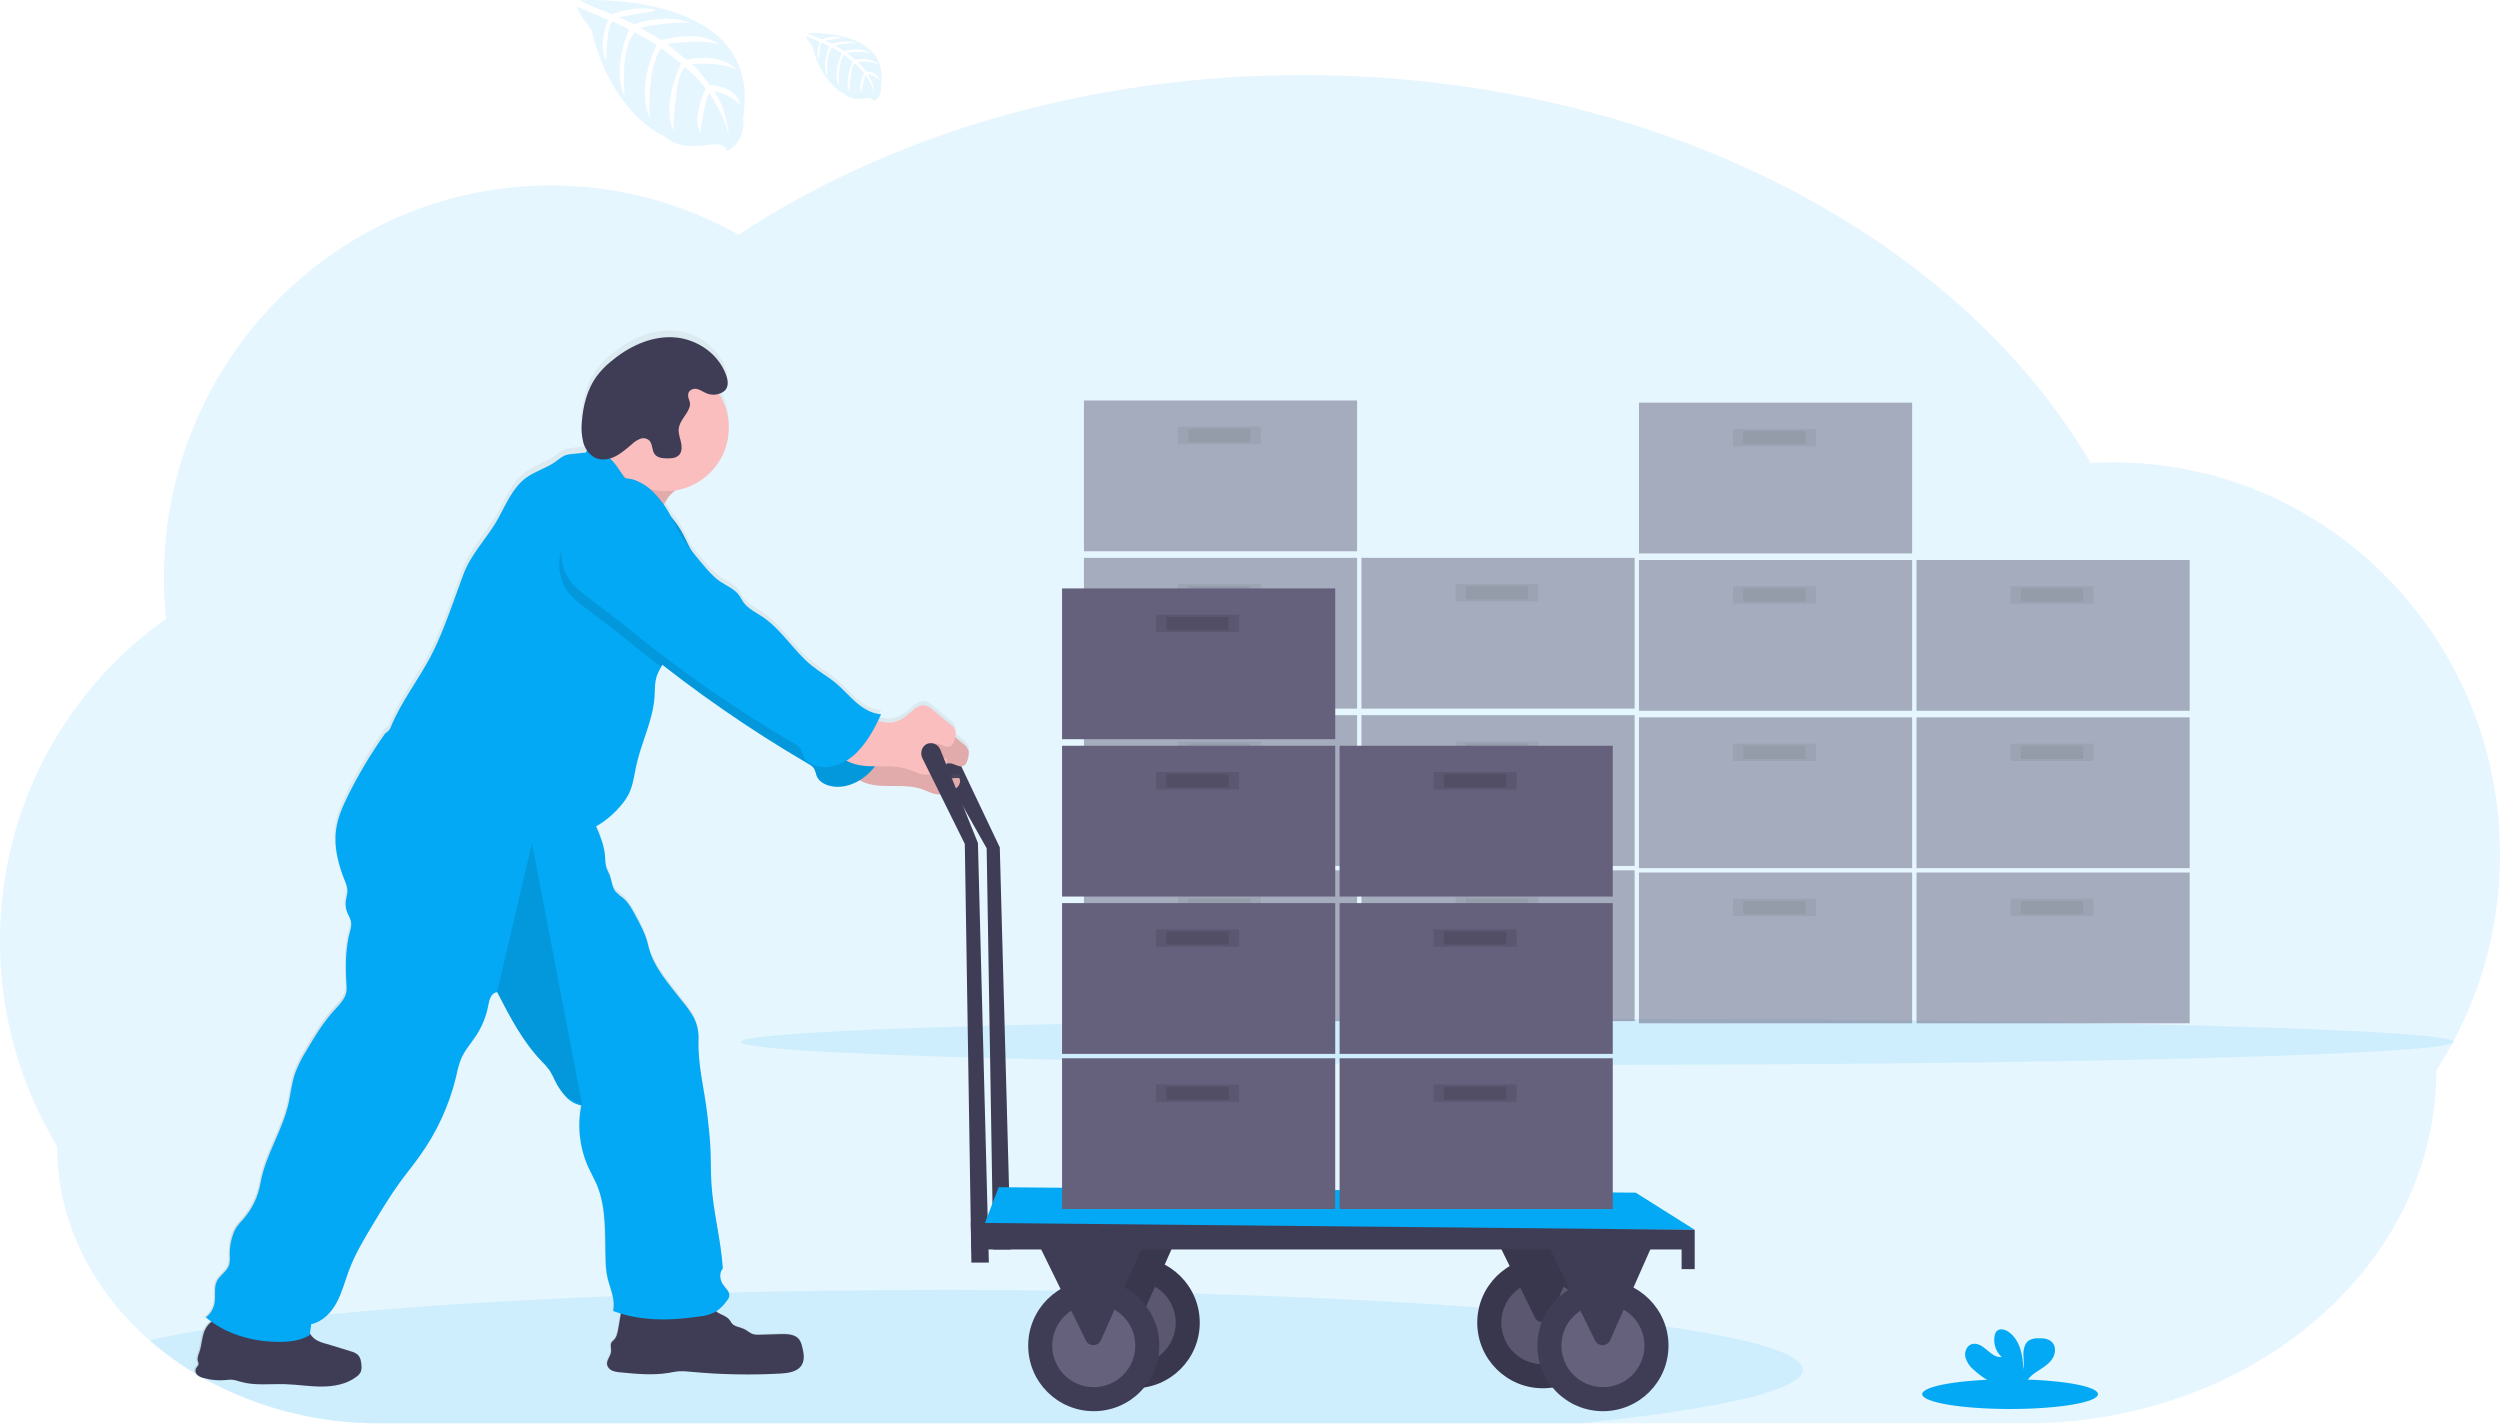 <svg width="1144" height="652" viewBox="0 0 1144 652" fill="none" xmlns="http://www.w3.org/2000/svg">
<g clip-path="url(#clip0)">
<path opacity="0.1" d="M-0 430.57C-0.062 463.666 8.974 496.142 26.12 524.45C26.12 559.07 42.26 590.45 68.44 613.32C74.992 619.046 82.047 624.171 89.52 628.63C89.82 628.82 90.13 629 90.44 629.18C91 629.51 91.56 629.84 92.13 630.18L92.66 630.49C117.441 644.301 145.371 651.473 173.74 651.31H926.83C978.76 651.31 1025.77 633.23 1059.83 604.01C1093.89 574.79 1114.88 534.35 1114.88 489.75C1133.95 460.381 1144.07 426.098 1144 391.08C1144 291.94 1064.76 211.57 967 211.57C963.54 211.57 960.11 211.69 956.7 211.88C895.36 107.28 757 34.34 596.26 34.34C497.44 34.34 407.11 61.89 337.92 107.41C311.71 92.594 282.107 84.824 252 84.86C154.26 84.86 75 165.23 75 264.37C75.014 270.643 75.348 276.911 76 283.15C52.44 299.828 33.236 321.928 20.009 347.585C6.781 373.242 -0.081 401.704 -0 430.57Z" fill="#03A9F4"/>
<path opacity="0.1" d="M731 487.26C514.504 487.26 339 482.559 339 476.76C339 470.961 514.504 466.26 731 466.26C947.496 466.26 1123 470.961 1123 476.76C1123 482.559 947.496 487.26 731 487.26Z" fill="#03A9F4"/>
<g opacity="0.7">
<path opacity="0.7" d="M877 399.26H1002V468.26H877V399.26Z" fill="#65617D"/>
<path opacity="0.1" d="M920 411.26H958V419.26H920V411.26Z" fill="black"/>
<path opacity="0.1" d="M924.75 412.26H953.25V418.26H924.75V412.26Z" fill="black"/>
<path opacity="0.7" d="M750 399.26H875V468.26H750V399.26Z" fill="#65617D"/>
<path opacity="0.1" d="M793 411.26H831V419.26H793V411.26Z" fill="black"/>
<path opacity="0.1" d="M797.75 412.26H826.25V418.26H797.75V412.26Z" fill="black"/>
<path opacity="0.7" d="M877 328.26H1002V397.26H877V328.26Z" fill="#65617D"/>
<path opacity="0.1" d="M920 340.26H958V348.26H920V340.26Z" fill="black"/>
<path opacity="0.1" d="M924.75 341.26H953.25V347.26H924.75V341.26Z" fill="black"/>
<path opacity="0.7" d="M750 328.26H875V397.26H750V328.26Z" fill="#65617D"/>
<path opacity="0.1" d="M793 340.26H831V348.26H793V340.26Z" fill="black"/>
<path opacity="0.1" d="M797.75 341.26H826.25V347.26H797.75V341.26Z" fill="black"/>
<path opacity="0.7" d="M877 256.26H1002V325.26H877V256.26Z" fill="#65617D"/>
<path opacity="0.1" d="M920 268.26H958V276.26H920V268.26Z" fill="black"/>
<path opacity="0.1" d="M924.75 269.26H953.25V275.26H924.75V269.26Z" fill="black"/>
<path opacity="0.7" d="M750 256.26H875V325.26H750V256.26Z" fill="#65617D"/>
<path opacity="0.1" d="M793 268.26H831V276.26H793V268.26Z" fill="black"/>
<path opacity="0.1" d="M797.75 269.26H826.25V275.26H797.75V269.26Z" fill="black"/>
<path opacity="0.7" d="M750 184.26H875V253.26H750V184.26Z" fill="#65617D"/>
<path opacity="0.1" d="M793 196.26H831V204.26H793V196.26Z" fill="black"/>
<path opacity="0.1" d="M797.75 197.26H826.25V203.26H797.75V197.26Z" fill="black"/>
</g>
<g opacity="0.7">
<path opacity="0.7" d="M623 398.26H748V467.26H623V398.26Z" fill="#65617D"/>
<path opacity="0.1" d="M666 410.26H704V418.26H666V410.26Z" fill="black"/>
<path opacity="0.1" d="M670.75 411.26H699.25V417.26H670.75V411.26Z" fill="black"/>
<path opacity="0.7" d="M496 398.26H621V467.26H496V398.26Z" fill="#65617D"/>
<path opacity="0.1" d="M539 410.26H577V418.26H539V410.26Z" fill="black"/>
<path opacity="0.1" d="M543.75 411.26H572.25V417.26H543.75V411.26Z" fill="black"/>
<path opacity="0.7" d="M623 327.26H748V396.26H623V327.26Z" fill="#65617D"/>
<path opacity="0.1" d="M666 339.26H704V347.26H666V339.26Z" fill="black"/>
<path opacity="0.1" d="M670.75 340.26H699.25V346.26H670.75V340.26Z" fill="black"/>
<path opacity="0.7" d="M496 327.26H621V396.26H496V327.26Z" fill="#65617D"/>
<path opacity="0.1" d="M539 339.26H577V347.26H539V339.26Z" fill="black"/>
<path opacity="0.1" d="M543.75 340.26H572.25V346.26H543.75V340.26Z" fill="black"/>
<path opacity="0.7" d="M623 255.26H748V324.26H623V255.26Z" fill="#65617D"/>
<path opacity="0.1" d="M666 267.26H704V275.26H666V267.26Z" fill="black"/>
<path opacity="0.1" d="M670.75 268.26H699.25V274.26H670.75V268.26Z" fill="black"/>
<path opacity="0.7" d="M496 255.26H621V324.26H496V255.26Z" fill="#65617D"/>
<path opacity="0.1" d="M539 267.26H577V275.26H539V267.26Z" fill="black"/>
<path opacity="0.1" d="M543.75 268.26H572.25V274.26H543.75V268.26Z" fill="black"/>
<path opacity="0.7" d="M496 183.26H621V252.26H496V183.26Z" fill="#65617D"/>
<path opacity="0.1" d="M539 195.26H577V203.26H539V195.26Z" fill="black"/>
<path opacity="0.1" d="M543.75 196.26H572.25V202.26H543.75V196.26Z" fill="black"/>
</g>
<path opacity="0.1" d="M265.71 0.11C265.71 0.11 349.9 -4.97 340 54.03C340 54.03 342 64.46 332.52 69.19C332.52 69.19 332.37 64.82 323.88 66.31C320.858 66.811 317.787 66.958 314.73 66.75C310.601 66.465 306.676 64.843 303.55 62.13C303.55 62.13 279.88 52.35 270.68 13.67C270.68 13.67 263.87 5.23 264.14 3.06L278.35 9.13C278.35 9.13 273.49 19.38 277.35 27.9C277.35 27.9 277.81 9.5 280.54 9.9C281.09 9.99 287.92 13.45 287.92 13.45C287.92 13.45 279.57 31.3 285.87 44.28C285.87 44.28 283.48 22.28 290.53 14.74L300.53 20.58C300.53 20.58 290.77 39.02 297.39 54.07C297.39 54.07 295.69 30.99 302.64 22L311.7 29.07C311.7 29.07 302.53 47.25 308.12 59.73C308.12 59.73 308.85 32.86 313.66 30.83C313.66 30.83 321.59 37.83 322.8 40.69C322.8 40.69 316.52 53.89 320.42 60.85C320.42 60.85 322.81 42.95 324.77 42.85C324.77 42.85 332.67 54.71 333.49 62.85C333.49 62.85 333.15 50.75 326.68 41.72C326.68 41.72 334.32 43.03 338.78 47.99C338.78 47.99 337.55 39.6 324.73 38.87C324.73 38.87 318.2 29.87 316.46 29.32C316.46 29.32 329.2 28.26 336.93 31.68C336.93 31.68 330.13 23.77 314.12 27.37L305.17 20.06C305.17 20.06 321.95 17.77 329.07 20.3C329.07 20.3 320.88 13.3 302.76 18.41L293 12.63C293 12.63 307.31 9.55 315.83 10.63C315.83 10.63 306.83 5.78 290.14 11.04L283.14 7.91C283.14 7.91 293.62 5.85 296.69 5.52C299.76 5.19 299.92 4.35 299.92 4.35C293.281 3.242 286.464 4.001 280.23 6.54C280.23 6.54 265.45 1.04 265.71 0.11Z" fill="#03A9F4"/>
<path opacity="0.1" d="M369.55 15.12C369.55 15.12 407.55 12.82 403.1 39.49C403.1 39.49 403.99 44.2 399.73 46.34C399.73 46.34 399.66 44.34 395.82 45.03C394.456 45.26 393.07 45.327 391.69 45.23C389.824 45.103 388.05 44.369 386.64 43.14C386.64 43.14 375.94 38.73 371.78 21.25C371.78 21.25 368.71 17.43 368.83 16.45L375.25 19.19C375.25 19.19 373.05 23.83 374.78 27.68C374.78 27.68 374.99 19.36 376.22 19.56C376.47 19.56 379.56 21.16 379.56 21.16C379.56 21.16 375.78 29.23 378.63 35.1C378.63 35.1 377.55 25.16 380.74 21.75L385.26 24.39C385.26 24.39 380.84 32.72 383.84 39.52C383.84 39.52 383.07 29.09 386.21 25.03L390.3 28.22C390.3 28.22 386.16 36.44 388.68 42.08C388.68 42.08 389.01 29.93 391.19 29.02C391.19 29.02 394.77 32.18 395.32 33.48C395.32 33.48 392.48 39.48 394.24 42.58C394.24 42.58 395.32 34.49 396.24 34.46C396.24 34.46 399.8 39.82 400.18 43.46C400.002 40.063 398.94 36.771 397.1 33.91C399.16 34.3 401.061 35.284 402.57 36.74C402.57 36.74 402.01 32.96 396.22 32.62C396.22 32.62 393.22 28.56 392.48 28.31C392.48 28.31 398.24 27.83 401.73 29.38C401.73 29.38 398.66 25.8 391.42 27.43L387.42 24.13C387.42 24.13 395 23.13 398.22 24.24C398.22 24.24 394.52 21.08 386.33 23.38L381.93 20.75C381.93 20.75 388.39 19.35 392.25 19.86C392.25 19.86 388.18 17.66 380.64 20.04L377.49 18.63C377.49 18.63 382.23 17.69 383.62 17.55C385.01 17.41 385.08 17.02 385.08 17.02C382.078 16.521 378.996 16.867 376.18 18.02C376.18 18.02 369.43 15.54 369.55 15.12Z" fill="#03A9F4"/>
<path d="M919.81 644.76C897.603 644.76 879.6 641.716 879.6 637.96C879.6 634.205 897.603 631.16 919.81 631.16C942.017 631.16 960.02 634.205 960.02 637.96C960.02 641.716 942.017 644.76 919.81 644.76Z" fill="#03A9F4"/>
<path d="M903.18 626.84C901.344 625.345 900.008 623.325 899.35 621.05C898.85 618.76 899.83 616.05 902.03 615.16C904.49 614.22 907.12 615.93 909.11 617.65C911.1 619.37 913.39 621.34 915.99 620.97C914.65 619.753 913.648 618.21 913.08 616.491C912.512 614.773 912.399 612.936 912.75 611.16C912.864 610.425 913.175 609.734 913.65 609.16C915.02 607.7 917.49 608.32 919.13 609.47C924.33 613.13 925.78 620.2 925.81 626.55C926.33 624.26 925.89 621.87 925.9 619.55C925.91 617.23 926.56 614.55 928.55 613.32C929.777 612.66 931.157 612.336 932.55 612.38C934.88 612.29 937.49 612.53 939.08 614.24C941.08 616.36 940.55 619.92 938.83 622.24C937.11 624.56 934.48 626.05 932.06 627.66C930.124 628.815 928.473 630.39 927.23 632.27C927.08 632.533 926.96 632.811 926.87 633.1H912.21C908.931 631.431 905.894 629.325 903.18 626.84Z" fill="#03A9F4"/>
<path d="M426.64 342.01C426.722 341.252 426.993 340.528 427.428 339.902C427.863 339.277 428.448 338.77 429.13 338.43C429.704 338.185 430.321 338.059 430.945 338.058C431.569 338.057 432.187 338.181 432.761 338.424C433.336 338.666 433.856 339.022 434.291 339.47C434.725 339.918 435.065 340.448 435.29 341.03L457.5 387.76L462.5 571.76H454.5L451.5 388.17L427.06 344.91C426.618 344.012 426.471 342.997 426.64 342.01Z" fill="#3F3D56"/>
<path opacity="0.1" d="M68.44 613.32C74.992 619.046 82.047 624.17 89.52 628.63C89.636 628.794 89.767 628.948 89.91 629.09C90.703 629.763 91.646 630.236 92.66 630.47C117.441 644.28 145.371 651.452 173.74 651.289H723.56C786.56 644.809 825 636.219 825 626.789C825 619.479 801.92 612.67 762.18 606.97C758.06 606.37 753.763 605.789 749.29 605.229C746.537 604.883 743.72 604.549 740.84 604.229L735.95 603.66C732.323 603.246 728.6 602.843 724.78 602.45H724.47L720.47 602.049C717.09 601.699 713.64 601.369 710.12 601.049L707.56 600.82L701.03 600.24C696.79 599.86 692.457 599.496 688.03 599.15C684.357 598.863 680.623 598.576 676.83 598.289C638.37 595.439 594.03 593.29 545.78 591.9L532 591.43L527.36 591.33L517.56 591.109L513.63 591.03L509.5 590.95L506.56 590.9L492.76 590.68L485.67 590.58H484.22C467.453 590.38 450.373 590.276 432.98 590.27C398.6 590.27 365.26 590.68 333.49 591.46C315.25 591.9 297.567 592.46 280.44 593.14H280.28C230.9 595.08 186.7 597.94 150.12 601.49L149.45 601.56C140.06 602.47 131.17 603.44 122.83 604.44C114.98 605.38 107.61 606.37 100.77 607.38C98.4 607.73 96.1 608.09 93.86 608.44L93.29 608.539C83.81 610.069 75.49 611.63 68.44 613.32Z" fill="#03A9F4"/>
<path d="M89.52 628.63C89.636 628.794 89.767 628.948 89.91 629.09C90.703 629.763 91.646 630.237 92.66 630.47C94.682 631.037 96.762 631.373 98.86 631.47H99.49C100.688 631.51 101.887 631.47 103.08 631.35C103.951 631.224 104.83 631.167 105.71 631.18H105.83C107.109 631.36 108.365 631.671 109.58 632.11C112.286 632.852 115.075 633.248 117.88 633.29H118.88C122.02 633.29 125.2 633.18 128.35 633.2C128.86 633.2 129.35 633.2 129.88 633.2C135.28 633.34 140.65 634.2 146.05 634.29H147.78C153.07 634.16 158.48 633.03 162.69 629.83C163.539 629.269 164.228 628.497 164.69 627.59C165.049 626.633 165.169 625.604 165.04 624.59C164.94 622.78 164.59 620.81 163.23 619.59C162.375 618.935 161.395 618.461 160.35 618.2C158.52 617.61 156.68 617.04 154.85 616.47C153.02 615.9 150.93 615.29 148.96 614.71L148.58 614.59L147.48 614.26L146.77 614.02C145.909 613.744 145.084 613.368 144.31 612.9C143.29 612.255 142.426 611.39 141.78 610.37C141.67 610.19 141.55 610 141.45 609.81C141.35 609.62 141.45 609.5 141.52 609.34C141.69 608.09 141.82 606.81 142.04 605.59C144.854 604.938 147.421 603.486 149.43 601.41C151.156 599.699 152.61 597.733 153.74 595.58C156.23 590.9 157.51 585.67 159.37 580.7C162.22 573.14 166.37 566.16 170.55 559.24C174.37 552.86 178.21 546.46 182.55 540.43C185.44 536.43 188.55 532.62 191.41 528.61C199.5 517.421 205.305 504.746 208.49 491.31C208.977 488.732 209.67 486.198 210.56 483.73C212.28 479.53 215.43 476.11 217.87 472.27C220.493 468.131 222.29 463.523 223.16 458.7C223.66 455.96 224.5 453 227.23 452.7L227.52 453.27C233.18 464.27 238.99 475.47 247.52 484.45C248.884 485.77 250.132 487.205 251.25 488.74C252.146 490.228 252.948 491.771 253.65 493.36C255 496.213 256.792 498.836 258.96 501.13C259.605 501.783 260.308 502.375 261.06 502.9C262.059 503.626 263.17 504.184 264.35 504.55C264.815 504.692 265.289 504.799 265.77 504.87C265.77 504.99 265.72 505.1 265.71 505.22C265.7 505.34 265.65 505.48 265.63 505.61C264.159 513.611 264.789 521.856 267.46 529.54C267.53 529.78 267.61 530.01 267.7 530.25C268.113 531.37 268.563 532.47 269.05 533.55C270.27 536.2 271.72 538.74 272.86 541.43C273.05 541.89 273.24 542.35 273.41 542.81C277.41 553.52 276.41 565.48 276.93 576.99C276.976 579.507 277.274 582.013 277.82 584.47C278.5 587.24 279.59 590.1 280.19 592.96C280.737 595.104 280.782 597.346 280.32 599.51L280.56 599.6C281.63 600 282.72 600.36 283.81 600.7V600.85C283.42 603.09 283.04 605.33 282.65 607.56C282.32 609.48 281.93 611.56 280.59 612.92C280.225 613.22 279.89 613.555 279.59 613.92C278.8 615.16 279.5 616.8 279.35 618.27C279.13 620.35 277.21 622.12 277.51 624.19C277.645 624.809 277.929 625.385 278.336 625.869C278.744 626.354 279.264 626.732 279.85 626.97C280.342 627.193 280.859 627.358 281.39 627.46L281.72 627.53C282.32 627.64 282.92 627.7 283.52 627.76C290.97 628.5 298.52 629.24 305.9 627.98C307.36 627.73 308.81 627.4 310.29 627.28C312.16 627.197 314.033 627.274 315.89 627.51C329.581 628.806 343.349 629.074 357.08 628.31C360.65 628.11 364.75 627.53 366.64 624.48C368.21 621.95 367.64 618.68 366.85 615.79C366.624 614.727 366.214 613.712 365.64 612.79C365.575 612.69 365.502 612.596 365.42 612.51C363.58 610.22 360.12 610.08 357.14 610.17L347.4 610.46C346.441 610.538 345.476 610.464 344.54 610.24C342.96 609.78 341.76 608.52 340.28 607.81C338.42 606.92 336.08 606.81 334.74 605.29L334.57 605.07C334.333 604.748 334.113 604.414 333.91 604.07C333.91 604 333.82 603.93 333.77 603.86C333.733 603.798 333.693 603.738 333.65 603.68C332.42 602.06 330.27 601.52 328.52 600.49C328.255 600.336 328.004 600.158 327.77 599.96L327.57 599.78C329.454 598.436 331.097 596.783 332.43 594.89C332.944 594.337 333.324 593.674 333.54 592.95C333.662 592.407 333.621 591.84 333.42 591.32C333.377 591.193 333.323 591.069 333.26 590.95L333.21 590.85C332.53 589.51 331.13 588.3 330.36 586.93C330.331 586.887 330.307 586.84 330.29 586.79C329.23 584.79 329.02 581.69 330.59 580.08C329.79 566.91 326.17 554.08 325.37 540.87C325.05 535.64 325.18 530.39 324.94 525.14C324.7 519.89 324.14 514.8 323.55 509.65C322.23 497.88 319.03 486.35 319.48 474.53C319.518 473.428 319.472 472.325 319.34 471.23C319.345 471.15 319.345 471.07 319.34 470.99C319.02 468.568 318.264 466.224 317.11 464.07C315.66 461.636 314.018 459.322 312.2 457.15C306.05 449.15 298.66 441.15 296.47 431.31C295.34 426.23 292.84 421.58 290.35 417.01C288.88 414.29 287.35 411.5 285 409.5C283.727 408.619 282.545 407.614 281.47 406.5C279.83 404.38 279.77 401.45 278.8 398.93C278.3 397.62 277.53 396.42 277.15 395.07C277.15 394.93 277.08 394.8 277.05 394.66C276.828 393.298 276.711 391.92 276.7 390.54C276.7 390.14 276.64 389.75 276.59 389.36C276.006 385.407 274.857 381.557 273.18 377.93C272.97 377.47 272.77 377 272.57 376.54C277.184 373.848 281.254 370.318 284.57 366.13C285.694 364.775 286.67 363.303 287.48 361.74C289.54 357.65 290.01 352.99 290.98 348.51C293.3 337.83 298.61 327.77 299.35 316.85C299.57 313.52 299.35 310.08 300.51 306.93C300.829 306.079 301.207 305.25 301.64 304.45C301.82 304.11 301.99 303.77 302.17 303.45L302.37 303.07L302.88 302.07L303.7 302.71C324.158 318.729 345.637 333.4 368 346.63L369.92 347.77C370.92 348.252 371.79 348.965 372.46 349.85C372.54 349.98 372.61 350.11 372.68 350.24C373.14 351.19 373.26 352.24 373.68 353.24C374.58 355.53 376.89 356.99 379.25 357.67C383.52 358.768 388.048 358.185 391.9 356.04C392.39 355.79 392.9 355.53 393.34 355.24C394.51 355.888 395.743 356.414 397.02 356.81C401.02 357.97 405.21 357.92 409.35 357.91C413.49 357.9 417.72 357.91 421.64 359.27C424.26 360.16 426.8 361.63 429.52 361.77C429.833 361.79 430.147 361.79 430.46 361.77C432.011 361.592 433.519 361.149 434.92 360.46L435.74 360.09C436.165 359.889 436.579 359.665 436.98 359.42C437.418 359.15 437.824 358.831 438.19 358.47C438.719 357.939 439.105 357.281 439.31 356.56C439.445 356.039 439.445 355.492 439.31 354.97C439.271 354.736 439.151 354.523 438.97 354.37C438.792 354.265 438.587 354.213 438.38 354.22C437.233 354.208 436.088 354.305 434.96 354.51C434.297 354.601 433.629 354.638 432.96 354.62H432.6C432.01 354.557 431.44 354.373 430.924 354.081C430.408 353.788 429.957 353.393 429.6 352.92C429.49 352.774 429.403 352.612 429.34 352.44C429.219 352.159 429.158 351.856 429.16 351.55C429.154 351.474 429.154 351.397 429.16 351.32C429.58 351.13 430 350.94 430.4 350.71C430.61 350.6 430.81 350.48 431.01 350.36L431.13 350.28C431.489 350.036 431.824 349.758 432.13 349.45C432.324 349.257 432.496 349.043 432.64 348.81C432.906 348.448 433.105 348.042 433.23 347.61C434.054 347.438 434.907 347.462 435.72 347.68C436.81 347.98 437.91 348.62 438.99 348.84C439.535 348.977 440.108 348.953 440.64 348.77C442.2 348.21 442.75 346.31 443.08 344.68C443.14 344.37 443.21 344.05 443.26 343.73C443.375 343.115 443.375 342.485 443.26 341.87C442.776 340.473 441.854 339.27 440.63 338.44L437.35 335.69L437.11 335.49C437.11 335.22 437.22 334.95 437.26 334.68C437.375 334.062 437.375 333.428 437.26 332.81C436.777 331.416 435.854 330.216 434.63 329.39L427.37 323.28C426.01 322.14 424.53 320.94 422.76 320.82C420.13 320.64 418.03 322.82 416.06 324.57C413.58 326.77 410.57 328.57 407.26 328.79C405.684 328.862 404.108 328.645 402.61 328.15L401.76 327.87C401.94 327.5 402.12 327.13 402.29 326.76C402.58 326.15 402.87 325.53 403.15 324.91C398.89 324.64 395.02 322.3 391.79 319.5C388.56 316.7 385.79 313.39 382.53 310.64C379.01 307.64 374.97 305.41 371.4 302.52C363.1 295.79 357.59 285.9 348.71 279.97C345.63 277.9 342.07 276.25 339.97 273.17C339.32 272.17 338.83 271.17 338.16 270.17C336.03 267.17 332.38 265.79 329.37 263.71C326.36 261.63 323.74 258.58 321.29 255.65C319.55 253.56 317.8 251.47 316.14 249.32C314.61 246.47 313.32 243.49 311.72 240.68C310.362 238.306 308.778 236.069 306.99 234C306.58 233.2 306.16 232.4 305.71 231.62C305.26 230.84 304.93 230.31 304.51 229.62C304.22 229.17 303.92 228.74 303.61 228.3C304.52 226.69 305.39 225.3 305.8 224.69L306 224.42C306.882 223.48 307.824 222.599 308.82 221.78C309.865 221.622 310.901 221.401 311.92 221.12C318.092 219.429 323.536 215.755 327.414 210.664C331.292 205.574 333.388 199.349 333.38 192.95C333.385 192.92 333.385 192.89 333.38 192.86C333.376 188.277 332.287 183.76 330.2 179.68C329.78 178.86 329.33 178.07 328.84 177.3C329.297 177.156 329.742 176.975 330.17 176.76C330.9 176.401 331.536 175.877 332.03 175.23C332.438 174.654 332.701 173.989 332.8 173.29C332.969 171.642 332.722 169.978 332.08 168.45C331.807 167.715 331.497 166.994 331.15 166.29C331.123 166.249 331.099 166.205 331.08 166.16C326.61 157.16 317.08 151.63 307.56 151.24C297.29 150.83 287.29 155.65 279.19 162.55C276.773 164.533 274.61 166.807 272.75 169.32C268.52 175.2 266.61 182.72 266.05 190.17C265.84 192.474 265.88 194.795 266.17 197.09C266.276 197.908 266.443 198.717 266.67 199.51C266.8 199.98 266.97 200.45 267.15 200.92C267.33 201.39 267.44 201.6 267.6 201.92V201.97C267.75 202.29 267.92 202.59 268.09 202.89L268.18 203.02L268.31 203.23C268.23 203.42 268.14 203.62 268.05 203.81C267.96 204 267.88 204.18 267.78 204.36H267.66C265.66 204.52 263.81 204.8 261.77 204.96C260.81 205.006 259.858 205.153 258.93 205.4C256.93 206 255.42 207.46 253.74 208.64C249.58 211.58 244.46 212.95 240.37 215.99C234.37 220.47 231.37 227.87 227.73 234.5C222.93 243.38 215.11 250.94 211.66 260.44C210.1 264.753 208.533 269.06 206.96 273.36C203.89 281.79 200.82 290.26 196.65 298.21C190.85 309.27 183 319.21 178.35 330.83C177.888 331.995 177.022 332.953 175.91 333.53C169.574 342.478 163.94 351.902 159.06 361.72C156.49 366.91 154.06 372.3 153.31 378.05C152.725 383.17 153.149 388.354 154.56 393.31C155.357 396.254 156.336 399.147 157.49 401.97C157.94 402.959 158.275 403.995 158.49 405.06C158.49 405.17 158.49 405.28 158.49 405.39C158.69 407.31 157.96 409.21 157.76 411.13C157.593 412.676 157.767 414.239 158.27 415.71C158.35 415.94 158.44 416.17 158.53 416.4C159.15 417.569 159.675 418.787 160.1 420.04C160.136 420.192 160.163 420.345 160.18 420.5C160.51 422.67 159.65 424.86 159.18 427.03C157.42 434.87 157.74 443.03 158.18 451.03C158.41 455.03 155.18 458.24 152.48 461.19C147.48 466.72 143.57 473.19 139.8 479.63C137.743 482.9 136.011 486.363 134.63 489.97C133.2 494.09 132.63 498.45 131.84 502.72C129.29 515.92 120.96 527.58 118.7 540.81C117.652 546.869 114.98 552.53 110.97 557.19C109.762 558.438 108.648 559.775 107.64 561.19C106.943 562.317 106.389 563.527 105.99 564.79C105.007 567.731 104.543 570.82 104.62 573.92C104.778 575.404 104.694 576.904 104.37 578.36C103.43 581.43 100.07 583.12 98.68 586.01C97.29 588.9 98.25 592.6 97.68 595.88C97.233 598.525 95.804 600.903 93.68 602.54C94.48 603.24 95.32 603.88 96.18 604.54C95.384 605.158 94.686 605.893 94.11 606.72C93.716 607.274 93.381 607.867 93.11 608.49C91.79 611.56 91.75 615.21 90.67 618.49C90.21 619.85 89.56 621.29 89.96 622.67C90.131 623.065 90.246 623.483 90.3 623.91C90.3 624.81 89.36 625.4 89 626.22C88.869 626.632 88.848 627.072 88.939 627.494C89.031 627.917 89.231 628.309 89.52 628.63Z" fill="url(#paint0_linear)"/>
<path d="M301.16 238.63C295.04 236.98 289.59 233.53 284.25 230.12L265.64 218.27C270.69 217.87 275.05 214.27 277.64 209.91C280.23 205.55 281.3 200.48 282.18 195.5C290.18 198.62 297.11 203.91 303.57 209.5C306.13 211.71 311.57 215.05 312.36 218.5C313.15 221.95 308.11 224.75 306.16 227.06C305.49 227.83 299.18 238.08 301.16 238.63Z" fill="#FBBEBE"/>
<path opacity="0.1" d="M301.16 238.63C295.04 236.98 289.59 233.53 284.25 230.12L265.64 218.27C270.69 217.87 275.05 214.27 277.64 209.91C280.23 205.55 281.3 200.48 282.18 195.5C290.18 198.62 297.11 203.91 303.57 209.5C306.13 211.71 311.57 215.05 312.36 218.5C313.15 221.95 308.11 224.75 306.16 227.06C305.49 227.83 299.18 238.08 301.16 238.63Z" fill="black"/>
<path d="M402.85 336.51C406.13 338.19 409.62 339.91 413.29 339.67C416.59 339.46 419.6 337.67 422.08 335.48C424.08 333.74 426.14 331.57 428.77 331.75C430.53 331.87 432.01 333.06 433.37 334.19L440.62 340.26C441.84 341.08 442.763 342.273 443.25 343.66C443.393 344.601 443.335 345.562 443.08 346.48C442.75 348.1 442.2 349.99 440.64 350.54C439.08 351.09 437.38 349.91 435.73 349.46C434.722 349.202 433.663 349.221 432.665 349.515C431.667 349.809 430.767 350.367 430.06 351.13C429.471 351.709 429.115 352.485 429.06 353.31C429.06 355.12 431.06 356.31 432.9 356.4C434.74 356.49 436.5 355.89 438.32 356C438.43 355.986 438.541 355.994 438.648 356.024C438.755 356.054 438.854 356.105 438.941 356.174C439.028 356.243 439.1 356.328 439.153 356.426C439.206 356.523 439.239 356.63 439.25 356.74C439.363 357.371 439.315 358.021 439.111 358.63C438.906 359.238 438.552 359.785 438.08 360.22C437.13 361.087 436.024 361.766 434.82 362.22C433.421 362.911 431.911 363.351 430.36 363.52C427.29 363.72 424.47 362.02 421.56 361.03C417.64 359.71 413.42 359.67 409.28 359.68C405.14 359.69 400.94 359.75 396.97 358.59C393 357.43 389.23 354.86 387.68 351.03C387.497 350.672 387.437 350.265 387.51 349.87C387.665 349.449 387.962 349.095 388.35 348.87C393.93 344.74 396.19 339.72 402.47 336.75L402.85 336.51Z" fill="#FBBEBE"/>
<path opacity="0.1" d="M402.85 336.51C406.13 338.19 409.62 339.91 413.29 339.67C416.59 339.46 419.6 337.67 422.08 335.48C424.08 333.74 426.14 331.57 428.77 331.75C430.53 331.87 432.01 333.06 433.37 334.19L440.62 340.26C441.84 341.08 442.763 342.273 443.25 343.66C443.393 344.601 443.335 345.562 443.08 346.48C442.75 348.1 442.2 349.99 440.64 350.54C439.08 351.09 437.38 349.91 435.73 349.46C434.722 349.202 433.663 349.221 432.665 349.515C431.667 349.809 430.767 350.367 430.06 351.13C429.471 351.709 429.115 352.485 429.06 353.31C429.06 355.12 431.06 356.31 432.9 356.4C434.74 356.49 436.5 355.89 438.32 356C438.43 355.986 438.541 355.994 438.648 356.024C438.755 356.054 438.854 356.105 438.941 356.174C439.028 356.243 439.1 356.328 439.153 356.426C439.206 356.523 439.239 356.63 439.25 356.74C439.363 357.371 439.315 358.021 439.111 358.63C438.906 359.238 438.552 359.785 438.08 360.22C437.13 361.087 436.024 361.766 434.82 362.22C433.421 362.911 431.911 363.351 430.36 363.52C427.29 363.72 424.47 362.02 421.56 361.03C417.64 359.71 413.42 359.67 409.28 359.68C405.14 359.69 400.94 359.75 396.97 358.59C393 357.43 389.23 354.86 387.68 351.03C387.497 350.672 387.437 350.265 387.51 349.87C387.665 349.449 387.962 349.095 388.35 348.87C393.93 344.74 396.19 339.72 402.47 336.75L402.85 336.51Z" fill="black"/>
<path d="M285.75 229.86C287.302 228.858 289.063 228.227 290.897 228.013C292.731 227.8 294.59 228.011 296.33 228.63C299.814 229.885 302.94 231.968 305.44 234.7C307.936 237.245 310.097 240.098 311.87 243.19C313.57 246.19 314.87 249.33 316.57 252.32C319.57 257.67 323.49 262.39 327.43 267.07C329.88 269.98 332.36 272.93 335.5 275.07C338.64 277.21 342.15 278.52 344.28 281.49C344.95 282.43 345.43 283.49 346.09 284.44C348.18 287.5 351.73 289.14 354.82 291.19C363.68 297.09 369.19 306.91 377.47 313.6C381.04 316.48 385.07 318.74 388.58 321.68C391.85 324.41 394.58 327.68 397.84 330.48C401.1 333.28 404.93 335.59 409.18 335.85C406.34 342.18 402.95 348.39 398.08 353.32C393.21 358.25 385.91 361.4 379.26 359.47C376.9 358.79 374.59 357.35 373.69 355.07C373.407 353.898 373.012 352.756 372.51 351.66C371.842 350.78 370.975 350.07 369.98 349.59C343.285 334.007 317.839 316.378 293.87 296.86C287.44 291.62 281.06 286.93 274.46 281.86C272.094 280.181 269.906 278.265 267.93 276.14C265.178 272.853 263.458 268.825 262.989 264.564C262.519 260.302 263.32 255.997 265.29 252.19C267.06 249.277 269.088 246.529 271.35 243.98C275.465 238.622 280.313 233.869 285.75 229.86Z" fill="#03A9F4"/>
<path opacity="0.1" d="M285.75 229.86C287.302 228.858 289.063 228.227 290.897 228.013C292.731 227.8 294.59 228.011 296.33 228.63C299.814 229.885 302.94 231.968 305.44 234.7C307.936 237.245 310.097 240.098 311.87 243.19C313.57 246.19 314.87 249.33 316.57 252.32C319.57 257.67 323.49 262.39 327.43 267.07C329.88 269.98 332.36 272.93 335.5 275.07C338.64 277.21 342.15 278.52 344.28 281.49C344.95 282.43 345.43 283.49 346.09 284.44C348.18 287.5 351.73 289.14 354.82 291.19C363.68 297.09 369.19 306.91 377.47 313.6C381.04 316.48 385.07 318.74 388.58 321.68C391.85 324.41 394.58 327.68 397.84 330.48C401.1 333.28 404.93 335.59 409.18 335.85C406.34 342.18 402.95 348.39 398.08 353.32C393.21 358.25 385.91 361.4 379.26 359.47C376.9 358.79 374.59 357.35 373.69 355.07C373.407 353.898 373.012 352.756 372.51 351.66C371.842 350.78 370.975 350.07 369.98 349.59C343.285 334.007 317.839 316.378 293.87 296.86C287.44 291.62 281.06 286.93 274.46 281.86C272.094 280.181 269.906 278.265 267.93 276.14C265.178 272.853 263.458 268.825 262.989 264.564C262.519 260.302 263.32 255.997 265.29 252.19C267.06 249.277 269.088 246.529 271.35 243.98C275.465 238.622 280.313 233.869 285.75 229.86Z" fill="black"/>
<path d="M328.72 600.831C330.47 601.831 332.62 602.391 333.85 604.011C334.25 604.531 334.52 605.141 334.95 605.641C336.28 607.201 338.64 607.271 340.49 608.161C341.97 608.861 343.17 610.161 344.74 610.571C345.679 610.794 346.648 610.868 347.61 610.79L357.33 610.5C360.41 610.41 364.02 610.571 365.81 613.081C366.392 614 366.805 615.016 367.03 616.081C367.78 618.951 368.39 622.201 366.82 624.721C364.94 627.721 360.82 628.331 357.27 628.531C343.556 629.289 329.804 629.022 316.13 627.73C314.28 627.494 312.413 627.417 310.55 627.5C309.07 627.62 307.62 627.951 306.16 628.201C298.79 629.451 291.25 628.72 283.81 627.98C282.553 627.92 281.313 627.657 280.14 627.201C279.556 626.962 279.039 626.586 278.633 626.103C278.227 625.62 277.945 625.046 277.81 624.43C277.5 622.37 279.43 620.62 279.64 618.55C279.79 617.09 279.09 615.461 279.89 614.221C280.189 613.855 280.524 613.52 280.89 613.221C282.23 611.831 282.62 609.801 282.95 607.901L284.7 597.63C284.749 596.907 285.045 596.222 285.54 595.69C285.908 595.426 286.332 595.251 286.78 595.18C294.4 593.46 302.21 595.03 309.78 595.99C313.676 596.562 317.617 596.759 321.55 596.581C323.25 596.471 323.91 596.27 325.18 597.38C326.45 598.49 327.13 599.901 328.72 600.831Z" fill="#3F3D56"/>
<path d="M144.71 613.19C146.047 613.937 147.481 614.499 148.97 614.86C152.897 616.006 156.817 617.203 160.73 618.45C161.771 618.708 162.748 619.177 163.6 619.83C164.96 621.03 165.31 622.99 165.41 624.83C165.539 625.843 165.419 626.873 165.06 627.83C164.591 628.727 163.903 629.49 163.06 630.05C158.58 633.44 152.73 634.49 147.11 634.49C141.49 634.49 135.91 633.54 130.29 633.39C123.5 633.21 116.53 634.17 110 632.27C108.754 631.809 107.458 631.494 106.14 631.33C105.263 631.316 104.387 631.373 103.52 631.5C100.018 631.846 96.482 631.524 93.1 630.55C92.082 630.324 91.135 629.854 90.34 629.18C89.947 628.839 89.665 628.388 89.533 627.884C89.401 627.381 89.424 626.85 89.6 626.36C89.96 625.55 90.88 624.96 90.89 624.07C90.843 623.642 90.731 623.224 90.56 622.83C90.15 621.46 90.81 620.03 91.27 618.68C92.56 614.82 92.35 610.38 94.66 607.03C96.97 603.68 101.21 602.3 105.24 601.77C108.516 601.307 111.846 601.402 115.09 602.05C118.74 602.83 122.15 604.46 125.73 605.5C129.884 606.695 134.225 607.105 138.53 606.71C141.39 606.47 140.41 606.92 141.38 609.32C142.068 610.92 143.23 612.271 144.71 613.19Z" fill="#3F3D56"/>
<path d="M304.5 224.76C288.484 224.76 275.5 211.776 275.5 195.76C275.5 179.744 288.484 166.76 304.5 166.76C320.516 166.76 333.5 179.744 333.5 195.76C333.5 211.776 320.516 224.76 304.5 224.76Z" fill="#FBBEBE"/>
<path d="M94.26 602.82C103.26 610.55 115.41 613.93 127.26 614.05C132.26 614.1 137.45 613.56 141.71 610.97C142.01 609.33 142.13 607.56 142.43 605.92C147.6 604.84 151.61 600.63 154.11 595.97C156.61 591.31 157.88 586.13 159.74 581.19C162.58 573.67 166.74 566.74 170.9 559.86C174.72 553.52 178.55 547.16 182.9 541.17C185.78 537.17 188.9 533.41 191.75 529.42C199.824 518.313 205.619 505.718 208.8 492.36C209.286 489.798 209.978 487.28 210.87 484.83C212.59 480.65 215.74 477.25 218.17 473.44C220.79 469.329 222.587 464.747 223.46 459.95C223.95 457.23 224.79 454.29 227.52 454.01C233.26 465.16 239.11 476.49 247.79 485.56C249.154 486.87 250.402 488.295 251.52 489.82C252.416 491.301 253.218 492.838 253.92 494.42C255.266 497.258 257.055 499.864 259.22 502.14C261.034 504.081 263.426 505.385 266.04 505.86C264.112 515.469 265.259 525.441 269.32 534.36C270.53 537 271.98 539.52 273.12 542.19C277.78 553.19 276.7 565.6 277.19 577.53C277.232 580.03 277.527 582.519 278.07 584.96C279.28 589.84 281.78 595.03 280.57 599.91C293.11 604.7 307.04 604.4 320.32 602.38C322.917 602.143 325.439 601.377 327.73 600.13C329.613 598.797 331.256 597.153 332.59 595.27C333.104 594.721 333.484 594.061 333.7 593.34C334.22 591.06 331.7 589.34 330.53 587.34C329.36 585.34 329.15 582.17 330.76 580.53C329.96 567.44 326.34 554.66 325.54 541.53C325.22 536.33 325.35 531.11 325.11 525.9C324.87 520.69 324.31 515.62 323.73 510.5C322.41 498.81 319.21 487.35 319.66 475.6C319.797 471.984 318.965 468.397 317.25 465.21C315.804 462.789 314.166 460.488 312.35 458.33C306.21 450.4 298.83 442.45 296.64 432.66C295.51 427.61 293.01 422.99 290.53 418.45C289.06 415.74 287.53 412.97 285.19 410.98C283.917 410.099 282.734 409.094 281.66 407.98C280.02 405.87 279.96 402.98 278.99 400.46C278.49 399.16 277.72 397.96 277.35 396.62C277.045 395.14 276.894 393.632 276.9 392.12C276.58 387.28 274.72 382.6 272.76 378.17C277.369 375.501 281.439 371.995 284.76 367.83C285.875 366.478 286.847 365.013 287.66 363.46C289.72 359.4 290.19 354.77 291.16 350.32C293.47 339.7 298.78 329.71 299.52 318.86C299.74 315.55 299.52 312.13 300.67 309C301.2 307.675 301.822 306.389 302.53 305.15C303.227 303.933 303.758 302.628 304.11 301.27C304.75 298.32 303.87 295.27 304.11 292.27C304.35 289.62 305.48 287.14 306.04 284.55C306.611 281.18 306.709 277.747 306.33 274.35C306.08 270.35 305.21 266.22 305.55 262.27C306.101 255.734 305.268 249.155 303.106 242.962C300.943 236.77 297.5 231.102 293 226.33L292.77 226.1C290.86 224.1 288.77 222.33 287.05 220.21C284.71 217.37 283.05 214.03 280.58 211.27C279.5 210.04 278.28 208.94 277.21 207.7C276.228 206.399 275.141 205.182 273.96 204.06C273.362 203.505 272.638 203.105 271.85 202.894C271.062 202.683 270.235 202.668 269.44 202.85C269.239 204.341 268.772 205.784 268.06 207.11C265.98 207.27 264.13 207.56 262.06 207.72C261.1 207.766 260.148 207.913 259.22 208.16C257.27 208.75 255.71 210.16 254.04 211.37C249.88 214.3 244.77 215.66 240.68 218.68C234.68 223.13 231.68 230.48 228.06 237.07C223.27 245.9 215.46 253.41 212.06 262.85L207.37 275.69C204.3 284.07 201.23 292.48 197.07 300.38C191.28 311.38 183.44 321.29 178.79 332.8C178.325 333.954 177.463 334.905 176.36 335.48C170.028 344.36 164.401 353.722 159.53 363.48C156.96 368.64 154.53 374 153.79 379.71C152.7 387.78 154.9 395.94 157.96 403.48C158.454 404.56 158.791 405.705 158.96 406.88C159.16 408.79 158.43 410.67 158.23 412.58C158.037 414.364 158.302 416.167 159 417.82C159.622 418.982 160.147 420.192 160.57 421.44C161.11 423.74 160.15 426.08 159.63 428.38C157.87 436.17 158.19 444.24 158.63 452.22C158.86 456.22 155.63 459.39 152.94 462.32C147.94 467.81 144.04 474.23 140.27 480.64C138.22 483.891 136.492 487.334 135.11 490.92C133.68 495.01 133.11 499.34 132.32 503.59C129.78 516.7 121.46 528.29 119.2 541.44C118.153 547.464 115.484 553.089 111.48 557.71C110.273 558.96 109.16 560.297 108.15 561.71C107.459 562.832 106.908 564.034 106.51 565.29C105.527 568.21 105.063 571.28 105.14 574.36C105.298 575.834 105.214 577.324 104.89 578.77C103.95 581.82 100.59 583.5 99.21 586.37C97.83 589.24 98.78 592.92 98.21 596.18C97.779 598.813 96.368 601.185 94.26 602.82Z" fill="#03A9F4"/>
<path d="M396.85 327.51C400.13 329.19 403.62 330.91 407.29 330.67C410.59 330.46 413.6 328.67 416.08 326.48C418.08 324.74 420.14 322.57 422.77 322.75C424.53 322.87 426.01 324.06 427.37 325.19L434.62 331.26C435.84 332.08 436.763 333.273 437.25 334.66C437.393 335.601 437.335 336.562 437.08 337.48C436.75 339.1 436.2 340.99 434.64 341.54C433.08 342.09 431.38 340.91 429.73 340.46C428.722 340.202 427.663 340.221 426.665 340.515C425.667 340.809 424.767 341.367 424.06 342.13C423.471 342.709 423.115 343.485 423.06 344.31C423.06 346.12 425.06 347.31 426.9 347.4C428.74 347.49 430.5 346.89 432.32 347C432.43 346.986 432.541 346.994 432.648 347.024C432.755 347.054 432.854 347.105 432.941 347.174C433.028 347.243 433.1 347.328 433.153 347.426C433.206 347.523 433.239 347.63 433.25 347.74C433.363 348.371 433.315 349.021 433.111 349.63C432.906 350.238 432.552 350.785 432.08 351.22C431.13 352.087 430.024 352.766 428.82 353.22C427.421 353.911 425.911 354.351 424.36 354.52C421.29 354.72 418.47 353.02 415.56 352.03C411.64 350.71 407.42 350.67 403.28 350.68C399.14 350.69 394.94 350.75 390.97 349.59C387 348.43 383.23 345.86 381.68 342.03C381.497 341.672 381.437 341.265 381.51 340.87C381.665 340.449 381.962 340.095 382.35 339.87C387.93 335.74 390.19 330.72 396.47 327.75L396.85 327.51Z" fill="#FBBEBE"/>
<path d="M318.61 177.94C320.34 178.22 321.81 179.39 323.45 180.04C324.551 180.468 325.729 180.657 326.909 180.595C328.088 180.533 329.24 180.221 330.29 179.68C331.022 179.325 331.662 178.804 332.16 178.16C333.5 176.3 333.03 173.6 332.21 171.42C328.33 161.11 317.97 154.73 307.71 154.32C297.45 153.91 287.47 158.7 279.38 165.55C276.974 167.527 274.815 169.787 272.95 172.28C268.73 178.13 266.82 185.6 266.26 193C265.925 196.106 266.131 199.246 266.87 202.28C267.225 203.755 267.874 205.143 268.778 206.361C269.681 207.58 270.822 208.603 272.13 209.37C274.99 210.83 278.42 210.37 281.31 208.97C284.2 207.57 286.68 205.36 289.16 203.25C290.283 202.167 291.613 201.32 293.07 200.76C293.796 200.502 294.582 200.458 295.333 200.636C296.083 200.813 296.766 201.204 297.3 201.76C298.64 203.37 298.3 206.01 299.52 207.76C300.74 209.51 303.28 209.76 305.42 209.76C307.56 209.76 309.73 209.58 311.01 207.88C312.18 206.34 312.01 204.09 311.57 202.15C311.13 200.21 310.38 198.29 310.57 196.3C310.98 192.3 314.48 189.84 315.57 186.16C316.28 183.75 314.72 182.73 314.88 180.55C315 178.63 317.06 177.69 318.61 177.94Z" fill="#3F3D56"/>
<path opacity="0.1" d="M227.5 453.76V454.01C233.24 465.16 239.09 476.49 247.77 485.56C249.134 486.869 250.382 488.295 251.5 489.82C252.396 491.301 253.198 492.837 253.9 494.42C255.246 497.258 257.035 499.864 259.2 502.14L266.44 505.76L243.44 385.76L227.5 453.76Z" fill="black"/>
<path opacity="0.1" d="M260.93 272.14C262.905 274.265 265.093 276.181 267.46 277.86C274.06 282.86 280.46 287.58 286.87 292.86C292.036 297.066 297.276 301.186 302.59 305.22C303.287 304.003 303.818 302.698 304.17 301.34C304.81 298.39 303.93 295.34 304.17 292.34C304.41 289.69 305.54 287.21 306.1 284.62C306.671 281.25 306.769 277.817 306.39 274.42C306.14 270.42 305.27 266.29 305.61 262.34C306.163 255.788 305.326 249.193 303.153 242.987C300.98 236.782 297.52 231.105 293 226.33L292.77 226.1C291.694 225.474 290.554 224.964 289.37 224.58C287.626 223.968 285.765 223.766 283.931 223.988C282.096 224.21 280.337 224.85 278.79 225.86C273.352 229.869 268.505 234.622 264.39 239.98C262.128 242.529 260.099 245.277 258.33 248.19C256.354 251.994 255.546 256.297 256.009 260.558C256.472 264.819 258.184 268.849 260.93 272.14Z" fill="black"/>
<path d="M279.75 220.86C281.302 219.858 283.063 219.227 284.897 219.013C286.731 218.8 288.59 219.011 290.33 219.63C293.814 220.885 296.94 222.968 299.44 225.7C301.936 228.245 304.097 231.098 305.87 234.19C307.57 237.19 308.87 240.33 310.57 243.32C313.57 248.67 317.49 253.39 321.43 258.07C323.88 260.98 326.36 263.93 329.5 266.07C332.64 268.21 336.15 269.52 338.28 272.49C338.95 273.43 339.43 274.49 340.09 275.44C342.18 278.5 345.73 280.14 348.82 282.19C357.68 288.09 363.19 297.91 371.47 304.6C375.04 307.48 379.07 309.74 382.58 312.68C385.85 315.41 388.58 318.68 391.84 321.48C395.1 324.28 398.93 326.59 403.18 326.85C400.34 333.18 396.95 339.39 392.08 344.32C387.21 349.25 379.91 352.4 373.26 350.47C370.9 349.79 368.59 348.35 367.69 346.07C367.407 344.898 367.012 343.756 366.51 342.66C365.842 341.78 364.975 341.07 363.98 340.59C337.285 325.007 311.839 307.378 287.87 287.86C281.44 282.62 275.06 277.93 268.46 272.86C266.094 271.181 263.906 269.265 261.93 267.14C259.178 263.853 257.458 259.825 256.989 255.564C256.519 251.302 257.32 246.997 259.29 243.19C261.06 240.277 263.088 237.529 265.35 234.98C269.465 229.622 274.313 224.869 279.75 220.86Z" fill="#03A9F4"/>
<g opacity="0.1">
<path opacity="0.1" d="M303.42 205.73C305.42 205.73 307.73 205.55 309.01 203.85C310.17 202.31 310.01 200.06 309.57 198.12C309.13 196.18 308.38 194.26 308.57 192.27C308.98 188.27 312.48 185.81 313.57 182.13C314.28 179.72 312.72 178.7 312.88 176.52C313.02 174.63 315.07 173.69 316.62 173.94C318.35 174.22 319.82 175.39 321.46 176.04C322.561 176.468 323.74 176.657 324.919 176.595C326.098 176.533 327.251 176.221 328.3 175.68C329.032 175.325 329.672 174.804 330.17 174.16C331.51 172.3 331.04 169.6 330.22 167.42C330.22 167.34 330.15 167.27 330.12 167.19C330.957 168.528 331.66 169.945 332.22 171.42C333.04 173.6 333.51 176.3 332.17 178.16C331.672 178.804 331.032 179.325 330.3 179.68C329.251 180.221 328.098 180.533 326.919 180.595C325.74 180.657 324.561 180.468 323.46 180.04C321.82 179.39 320.35 178.22 318.62 177.94C317.07 177.69 315.02 178.63 314.88 180.52C314.72 182.7 316.28 183.72 315.57 186.13C314.5 189.81 311 192.31 310.57 196.27C310.37 198.27 311.1 200.19 311.57 202.12C312.04 204.05 312.17 206.31 311.01 207.85C309.73 209.55 307.44 209.71 305.42 209.73C303.4 209.75 300.8 209.61 299.52 207.73C298.968 206.786 298.604 205.743 298.45 204.66C299.81 205.63 301.71 205.75 303.42 205.73Z" fill="black"/>
<path opacity="0.1" d="M270.13 205.37C272.99 206.83 276.42 206.37 279.31 204.97C282.2 203.57 284.68 201.36 287.16 199.25C288.284 198.167 289.613 197.32 291.07 196.76C291.797 196.502 292.583 196.458 293.333 196.636C294.083 196.813 294.767 197.204 295.3 197.76C295.98 198.764 296.408 199.916 296.55 201.12C296.03 200.814 295.451 200.622 294.85 200.559C294.25 200.495 293.643 200.56 293.07 200.75C291.613 201.31 290.284 202.157 289.16 203.24C286.68 205.35 284.16 207.57 281.31 208.96C278.46 210.35 274.99 210.82 272.13 209.36C269.601 207.88 267.758 205.462 267 202.63C267.822 203.769 268.892 204.706 270.13 205.37Z" fill="black"/>
</g>
<path d="M519 635.26C502.431 635.26 489 621.828 489 605.26C489 588.691 502.431 575.26 519 575.26C535.569 575.26 549 588.691 549 605.26C549 621.828 535.569 635.26 519 635.26Z" fill="#3F3D56"/>
<path opacity="0.1" d="M519 635.26C502.431 635.26 489 621.828 489 605.26C489 588.691 502.431 575.26 519 575.26C535.569 575.26 549 588.691 549 605.26C549 621.828 535.569 635.26 519 635.26Z" fill="black"/>
<path d="M519 624.26C508.507 624.26 500 615.753 500 605.26C500 594.766 508.507 586.26 519 586.26C529.493 586.26 538 594.766 538 605.26C538 615.753 529.493 624.26 519 624.26Z" fill="#65617D"/>
<path opacity="0.1" d="M519 624.26C508.507 624.26 500 615.753 500 605.26C500 594.766 508.507 586.26 519 586.26C529.493 586.26 538 594.766 538 605.26C538 615.753 529.493 624.26 519 624.26Z" fill="black"/>
<path d="M542 558.26L522.32 602.76C522.027 603.427 521.549 603.996 520.943 604.401C520.337 604.805 519.628 605.028 518.9 605.043C518.171 605.057 517.454 604.863 516.832 604.484C516.21 604.104 515.71 603.554 515.39 602.9L492 555.26L542 558.26Z" fill="#3F3D56"/>
<path opacity="0.1" d="M542 558.26L522.32 602.76C522.027 603.427 521.549 603.996 520.943 604.401C520.337 604.805 519.628 605.028 518.9 605.043C518.171 605.057 517.454 604.863 516.832 604.484C516.21 604.104 515.71 603.554 515.39 602.9L492 555.26L542 558.26Z" fill="black"/>
<path d="M706 635.26C689.431 635.26 676 621.828 676 605.26C676 588.691 689.431 575.26 706 575.26C722.569 575.26 736 588.691 736 605.26C736 621.828 722.569 635.26 706 635.26Z" fill="#3F3D56"/>
<path opacity="0.1" d="M706 635.26C689.431 635.26 676 621.828 676 605.26C676 588.691 689.431 575.26 706 575.26C722.569 575.26 736 588.691 736 605.26C736 621.828 722.569 635.26 706 635.26Z" fill="black"/>
<path d="M706 624.26C695.507 624.26 687 615.753 687 605.26C687 594.766 695.507 586.26 706 586.26C716.493 586.26 725 594.766 725 605.26C725 615.753 716.493 624.26 706 624.26Z" fill="#65617D"/>
<path opacity="0.1" d="M706 624.26C695.507 624.26 687 615.753 687 605.26C687 594.766 695.507 586.26 706 586.26C716.493 586.26 725 594.766 725 605.26C725 615.753 716.493 624.26 706 624.26Z" fill="black"/>
<path d="M729 558.26L709.32 602.76C709.027 603.427 708.549 603.996 707.943 604.401C707.337 604.805 706.628 605.028 705.9 605.043C705.171 605.057 704.454 604.863 703.832 604.484C703.21 604.104 702.71 603.554 702.39 602.9L679 555.26L729 558.26Z" fill="#3F3D56"/>
<path opacity="0.1" d="M729 558.26L709.32 602.76C709.027 603.427 708.549 603.996 707.943 604.401C707.337 604.805 706.628 605.028 705.9 605.043C705.171 605.057 704.454 604.863 703.832 604.484C703.21 604.104 702.71 603.554 702.39 602.9L679 555.26L729 558.26Z" fill="black"/>
<path d="M421.64 344.01C421.722 343.252 421.993 342.528 422.428 341.902C422.863 341.277 423.448 340.77 424.13 340.43C424.704 340.185 425.321 340.059 425.945 340.058C426.569 340.057 427.187 340.181 427.761 340.424C428.336 340.666 428.856 341.022 429.291 341.47C429.725 341.918 430.065 342.448 430.29 343.03L447.5 385.76L452.5 577.76H444.5L441.5 386.17L422.06 346.91C421.618 346.012 421.471 344.997 421.64 344.01Z" fill="#3F3D56"/>
<path d="M775.5 562.76L748.5 545.76L457 543.26L449.5 562.76H775.5Z" fill="#03A9F4"/>
<path d="M775.5 580.76V562.76L444.22 559.56L444.54 571.76H769.5V580.76H775.5Z" fill="#3F3D56"/>
<path d="M733.5 645.76C716.931 645.76 703.5 632.328 703.5 615.76C703.5 599.191 716.931 585.76 733.5 585.76C750.069 585.76 763.5 599.191 763.5 615.76C763.5 632.328 750.069 645.76 733.5 645.76Z" fill="#3F3D56"/>
<path d="M733.5 634.76C723.007 634.76 714.5 626.253 714.5 615.76C714.5 605.266 723.007 596.76 733.5 596.76C743.993 596.76 752.5 605.266 752.5 615.76C752.5 626.253 743.993 634.76 733.5 634.76Z" fill="#65617D"/>
<path d="M756.5 568.76L736.82 613.26C736.527 613.927 736.049 614.496 735.443 614.901C734.837 615.305 734.128 615.528 733.4 615.543C732.671 615.557 731.954 615.363 731.332 614.984C730.71 614.604 730.21 614.054 729.89 613.4L706.5 565.76L756.5 568.76Z" fill="#3F3D56"/>
<path d="M500.5 645.76C483.931 645.76 470.5 632.328 470.5 615.76C470.5 599.191 483.931 585.76 500.5 585.76C517.069 585.76 530.5 599.191 530.5 615.76C530.5 632.328 517.069 645.76 500.5 645.76Z" fill="#3F3D56"/>
<path d="M500.5 634.76C490.007 634.76 481.5 626.253 481.5 615.76C481.5 605.266 490.007 596.76 500.5 596.76C510.993 596.76 519.5 605.266 519.5 615.76C519.5 626.253 510.993 634.76 500.5 634.76Z" fill="#65617D"/>
<path d="M523.5 568.76L503.82 613.26C503.527 613.927 503.049 614.496 502.443 614.901C501.837 615.305 501.128 615.528 500.4 615.543C499.671 615.557 498.954 615.363 498.332 614.984C497.71 614.604 497.21 614.054 496.89 613.4L473.5 565.76L523.5 568.76Z" fill="#3F3D56"/>
<path d="M613 484.26H738V553.26H613V484.26Z" fill="#65617D"/>
<path opacity="0.1" d="M656 496.26H694V504.26H656V496.26Z" fill="black"/>
<path opacity="0.1" d="M660.75 497.26H689.25V503.26H660.75V497.26Z" fill="black"/>
<path d="M486 484.26H611V553.26H486V484.26Z" fill="#65617D"/>
<path opacity="0.1" d="M529 496.26H567V504.26H529V496.26Z" fill="black"/>
<path opacity="0.1" d="M533.75 497.26H562.25V503.26H533.75V497.26Z" fill="black"/>
<path d="M613 413.26H738V482.26H613V413.26Z" fill="#65617D"/>
<path opacity="0.1" d="M656 425.26H694V433.26H656V425.26Z" fill="black"/>
<path opacity="0.1" d="M660.75 426.26H689.25V432.26H660.75V426.26Z" fill="black"/>
<path d="M486 413.26H611V482.26H486V413.26Z" fill="#65617D"/>
<path opacity="0.1" d="M529 425.26H567V433.26H529V425.26Z" fill="black"/>
<path opacity="0.1" d="M533.75 426.26H562.25V432.26H533.75V426.26Z" fill="black"/>
<path d="M613 341.26H738V410.26H613V341.26Z" fill="#65617D"/>
<path opacity="0.1" d="M656 353.26H694V361.26H656V353.26Z" fill="black"/>
<path opacity="0.1" d="M660.75 354.26H689.25V360.26H660.75V354.26Z" fill="black"/>
<path d="M486 341.26H611V410.26H486V341.26Z" fill="#65617D"/>
<path opacity="0.1" d="M529 353.26H567V361.26H529V353.26Z" fill="black"/>
<path opacity="0.1" d="M533.75 354.26H562.25V360.26H533.75V354.26Z" fill="black"/>
<path d="M486 269.26H611V338.26H486V269.26Z" fill="#65617D"/>
<path opacity="0.1" d="M529 281.26H567V289.26H529V281.26Z" fill="black"/>
<path opacity="0.1" d="M533.75 282.26H562.25V288.26H533.75V282.26Z" fill="black"/>
</g>
<defs>
<linearGradient id="paint0_linear" x1="266.17" y1="634.4" x2="266.17" y2="151.26" gradientUnits="userSpaceOnUse">
<stop stop-color="#808080" stop-opacity="0.25"/>
<stop offset="0.54" stop-color="#808080" stop-opacity="0.12"/>
<stop offset="1" stop-color="#808080" stop-opacity="0.1"/>
</linearGradient>
<clipPath id="clip0">
<rect width="1144" height="651.26" fill="white" transform="matrix(-1 0 0 1 1144 0)"/>
</clipPath>
</defs>
</svg>
